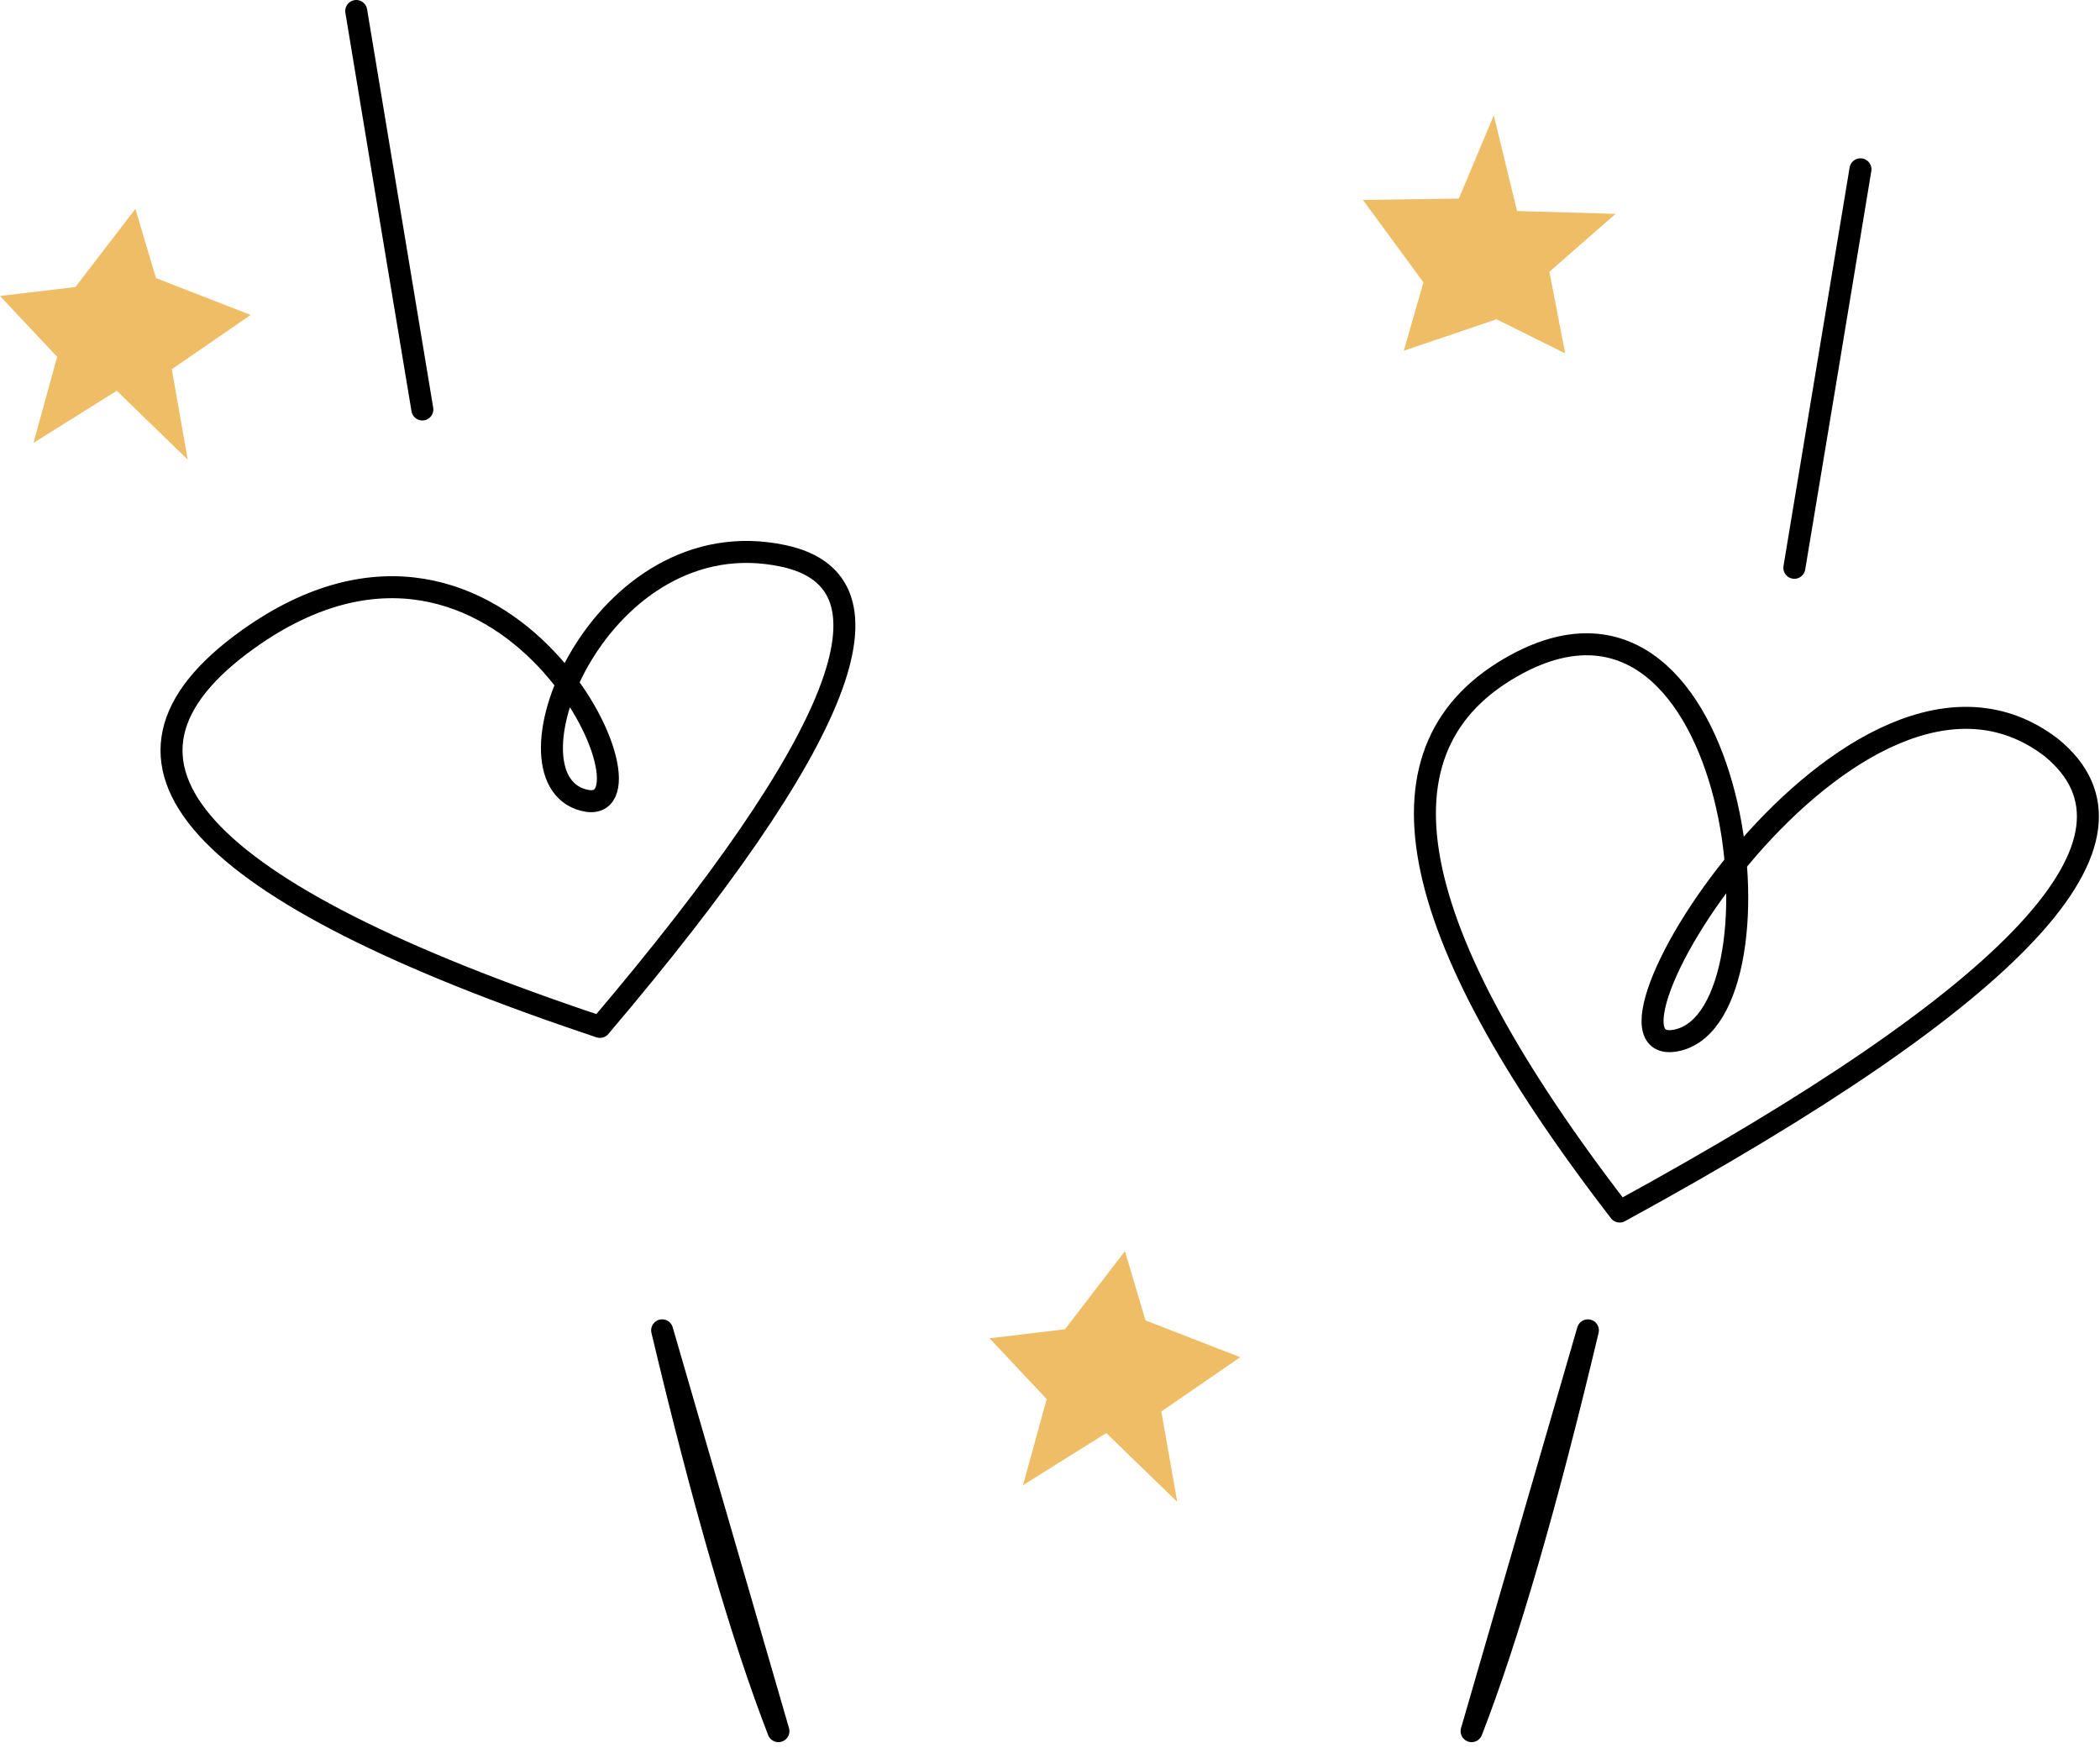 <?xml version="1.0" encoding="UTF-8"?> <svg xmlns="http://www.w3.org/2000/svg" xmlns:xlink="http://www.w3.org/1999/xlink" width="191px" height="159px" viewBox="0 0 191 159" version="1.1"><title>love</title><g id="Desktop" stroke="none" stroke-width="1" fill="none" fill-rule="evenodd"><g id="Landing-page" transform="translate(-297, -3119)"><g id="Group-22" transform="translate(-1, 1478)"><g id="Group-20" transform="translate(0, 1480)"><g id="Love-Illustration" transform="translate(205, 140)"><g id="love" transform="translate(93, 22)"><path d="M144.423,120 L133.845,156.456 C137.127,148.003 140.653,135.851 144.423,120 Z M169.214,14.4 C166.821,28.886 164.816,40.967 163.2,50.643 L169.214,14.4 Z" id="Shape" stroke="#000000" stroke-width="2" stroke-linecap="round" stroke-linejoin="round"></path><path d="M42.977,120 L32.4,156.456 C35.682,148.003 39.208,135.851 42.977,120 Z M70.8,0 C68.407,14.486 66.402,26.567 64.786,36.243 L70.8,0 Z" id="Shape-Copy" stroke="#000000" stroke-width="2" stroke-linecap="round" stroke-linejoin="round" transform="translate(51.6, 78.228) scale(-1, 1) translate(-51.6, -78.228) "></path><polygon id="Star" fill="#EFBD66" transform="translate(134.56, 22.006) rotate(-147) translate(-134.56, -22.006) " points="133.768 27.064 126.113 31.73 128.294 24.031 123.045 18.595 129.976 17.786 135.487 10.8 137.376 16.989 146.075 20.276 138.826 25.132 140.281 33.211"></polygon><path d="M22.591,57.124 C46.087,40.364 61.157,73.83 53.101,71.781 C45.044,69.731 54.626,45.995 71.261,49.565 C82.352,51.945 76.787,66.223 54.567,92.4 C17.586,80.055 6.927,68.296 22.591,57.124 Z" id="Path-8" stroke="#000000" stroke-width="2" stroke-linecap="round" stroke-linejoin="round"></path><polygon id="Star" fill="#EFBD66" points="10.62 34.543 3.044 39.286 5.199 31.455 0 25.923 6.861 25.103 12.313 18 14.186 24.296 22.8 27.645 15.626 32.581 17.071 40.8"></polygon><polygon id="Star" fill="#EFBD66" points="100.62 129.343 93.044 134.086 95.199 126.255 90 120.723 96.861 119.903 102.313 112.8 104.186 119.096 112.8 122.445 105.626 127.381 107.071 135.6"></polygon><path d="M132.927,66.991 C150.748,53.314 177.263,96.169 166.843,93.586 C156.423,91.002 161.166,48.357 181.597,59.432 C195.218,66.816 192.081,83.404 172.186,109.196 C135.86,89.36 122.774,75.291 132.927,66.991 Z" id="Path-8-Copy" stroke="#000000" stroke-width="2" stroke-linecap="round" stroke-linejoin="round" transform="translate(159.75, 83.398) scale(-1, 1) translate(-159.75, -83.398) "></path></g></g></g></g></g></g></svg> 
